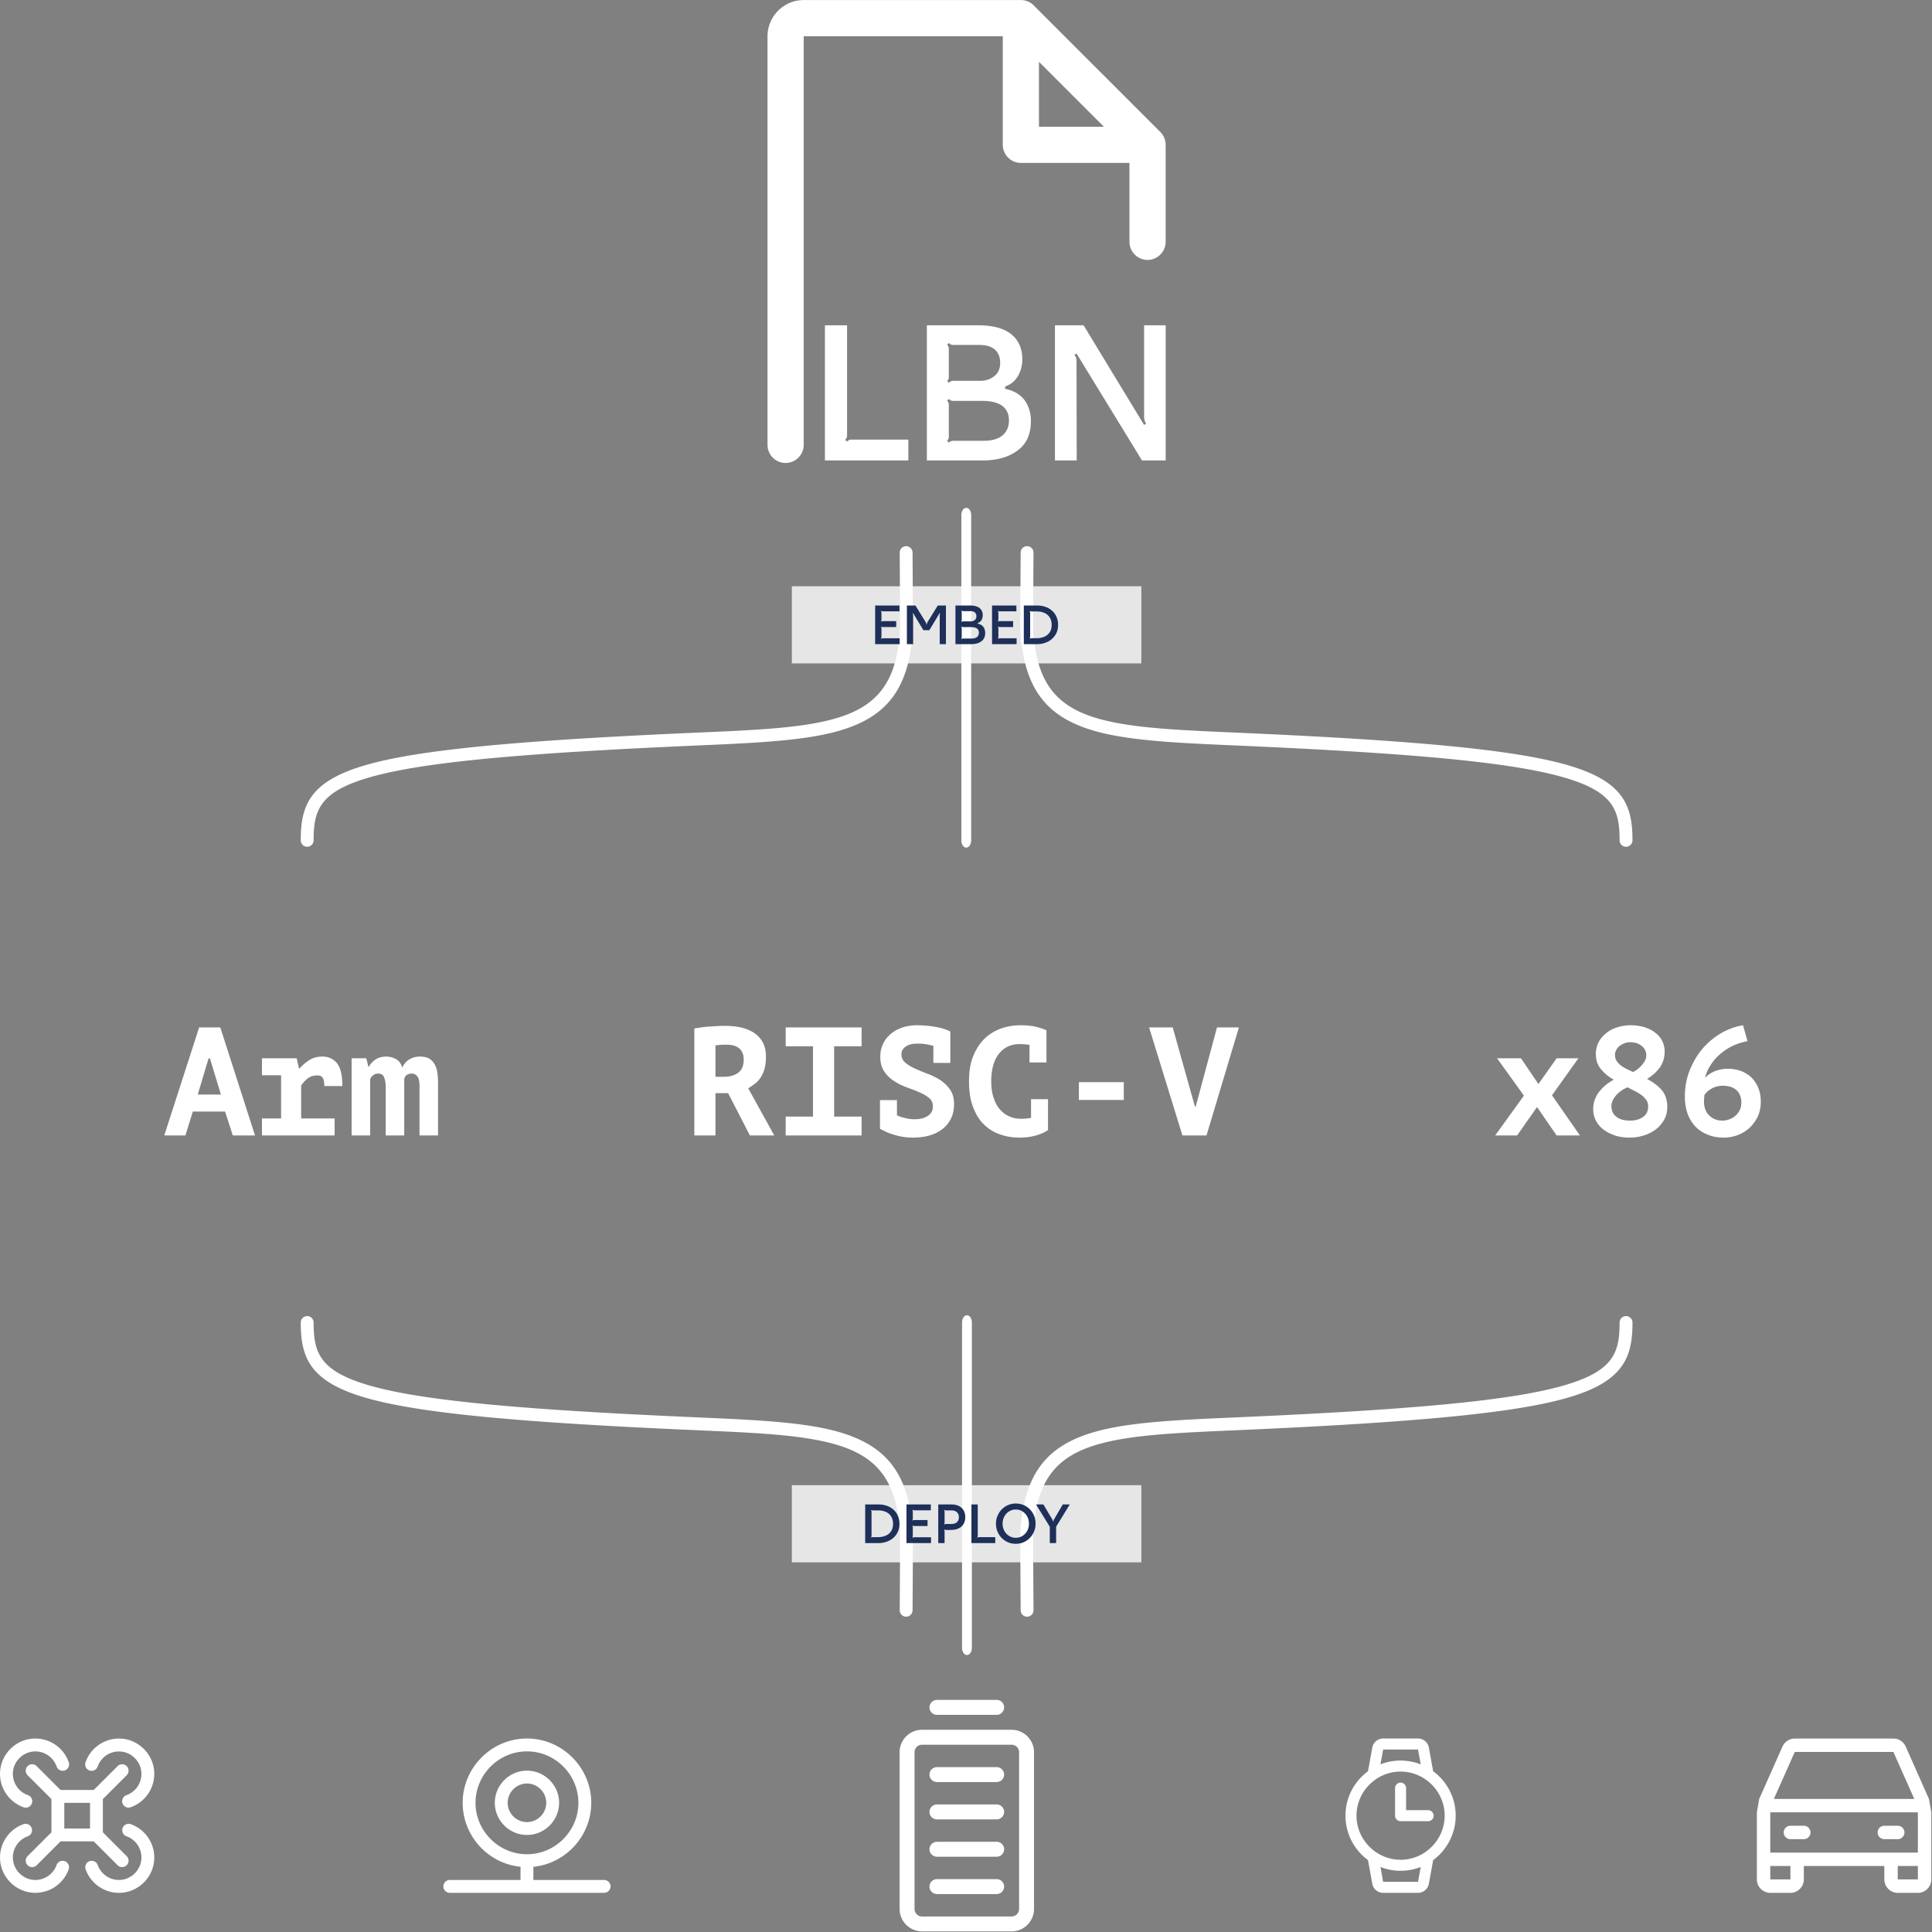 <svg xmlns="http://www.w3.org/2000/svg" xmlns:xlink="http://www.w3.org/1999/xlink" xml:space="preserve" fill-rule="evenodd" stroke-linecap="round" stroke-linejoin="round" stroke-miterlimit="1.5" clip-rule="evenodd" viewBox="0 0 626 626"><rect x="0" y="0" width="626" height="626" fill="#808080" stroke="none"/><defs><path id="reuse-0" fill="none" stroke="#fff" d="M507.323 571.729h39.985"/></defs><path fill="none" d="M0-.004h625.81v625.81H0z"/><path fill="#fff" fill-rule="nonzero" d="M267.287 105.398h7.175v35.752c0 .494-.185.927-.618 1.36l.618.557c.433-.433.866-.619 1.299-.619h18.556v6.743h-27.03zM300.318 105.398h16.515c4.762 0 8.35.928 10.762 2.845s3.65 4.64 3.65 8.165q0 3.062-1.485 5.567c-1.051 1.67-2.412 2.721-4.082 3.216v.804c2.721.557 4.824 1.732 6.247 3.588 1.36 1.917 2.103 4.144 2.103 6.804 0 4.268-1.423 7.484-4.33 9.587-2.907 2.165-6.68 3.217-11.319 3.217h-18.061zm7.113 37.978q.836-.556 1.299-.556h10.082c2.66 0 4.7-.619 6.062-1.794 1.36-1.175 2.04-2.784 2.04-4.887 0-1.979-.741-3.525-2.164-4.639-1.423-1.051-3.65-1.608-6.557-1.608h-9.463c-.371 0-.804-.186-1.3-.618l-.556.556c.371.371.557.804.557 1.361v10.33q0 .741-.557 1.299zm0-19.36c.495-.433.928-.619 1.299-.619h8.783c1.856 0 3.402-.494 4.701-1.546q1.856-1.485 1.856-4.268c0-1.856-.557-3.278-1.732-4.33-1.176-.99-2.846-1.484-4.949-1.484h-8.66c-.37 0-.803-.186-1.298-.619l-.557.557c.371.371.557.804.557 1.36v9.093c0 .31-.062.557-.124.743s-.247.37-.433.556zM341.822 105.398h9.278l19.608 32.288.68-.433c-.247-.31-.433-.68-.495-.99-.123-.31-.185-.804-.185-1.423v-29.442h6.99v43.793h-7.67l-21.217-34.639-.68.433a4 4 0 0 1 .557.99c.062.31.123.804.123 1.423l.062 31.793h-7.051z"/><path fill="#fff" fill-rule="nonzero" d="M377.691 46.924v31.43c0 3.214-2.644 5.864-5.864 5.864s-5.863-2.65-5.863-5.864V52.788H330.78c-3.219 0-5.864-2.645-5.864-5.864V11.741h-64.502v132.406c0 3.22-2.645 5.864-5.864 5.864-3.22 0-5.864-2.645-5.864-5.864V11.741c0-6.433 5.295-11.728 11.728-11.728h70.366c1.554 0 3.05.616 4.146 1.718l41.053 41.047a5.87 5.87 0 0 1 1.712 4.146m-41.047-5.864h21.028l-21.028-21.028zM72.928 360.151h-10.45l-2.4 7.75h-6.85l11.3-35h6.85l11.25 35h-7.2zm-8.85-5.5h7.5l-3.55-11.7h-.45zM84.878 362.401h6.2v-14h-6.2v-5.5h11.25l.75 3.3h.2c.95-1.1 2-2 3.2-2.75s2.6-1.1 4.2-1.1c2 0 3.55.75 4.75 2.2 1.15 1.45 1.7 3.9 1.7 7.35h-5.85c0-1.2-.15-2.1-.5-2.65s-.95-.8-1.7-.8c-1.35 0-2.4.35-3.2 1-.85.65-1.55 1.45-2.1 2.3v10.65h10.85v5.5h-23.55zM124.978 367.901v-15.3c0-1-.05-1.8-.2-2.45-.15-.6-.3-1.1-.5-1.45-.25-.35-.5-.55-.8-.7-.35-.1-.65-.15-1-.15-.55 0-1.1.2-1.55.55-.5.35-.85.85-1 1.4v18.1h-6v-25h4.75l.7 2.75h.15c.5-.95 1.25-1.75 2.2-2.4.95-.6 2.1-.9 3.4-.9 1.1 0 2.15.25 3.15.8s1.7 1.45 2.05 2.8c.5-1.15 1.25-2.05 2.3-2.7 1.05-.6 2.15-.9 3.35-.9.9 0 1.7.1 2.45.35.7.25 1.3.7 1.85 1.35s.95 1.5 1.25 2.55c.25 1.1.4 2.5.4 4.2v17.1h-6v-16c0-1.5-.25-2.55-.7-3.15q-.75-.9-1.8-.9c-.6 0-1.1.15-1.55.4-.45.3-.75.75-.9 1.4v18.25zM224.976 333.251c.75-.15 1.6-.25 2.5-.4.85-.1 1.75-.2 2.65-.25l2.55-.15c.85-.05 1.6-.05 2.3-.05 1.65 0 3.25.15 4.85.45 1.55.35 3 .9 4.25 1.65 1.2.75 2.25 1.8 3 3.1s1.1 2.9 1.1 4.85c0 1.45-.15 2.65-.4 3.7-.3 1.1-.7 2-1.2 2.8s-1.1 1.5-1.8 2.05c-.75.6-1.5 1.15-2.35 1.6l8.45 15.3h-7.9l-7.05-13.7h-4.1v13.7h-6.85zm10.5 5.25c-.7 0-1.4 0-2.05.05-.7.05-1.25.1-1.6.2v10.15h2.7c1.9 0 3.45-.45 4.65-1.3s1.8-2.3 1.8-4.3c0-1.5-.45-2.7-1.4-3.55s-2.3-1.25-4.1-1.25M254.576 361.801h8.85v-22.8h-8.85v-6.1h24.6v6.1h-8.9v22.8h8.9v6.1h-24.6zM285.126 356.451h5.5v4.95c.1.05.2.05.3.1.75.35 1.6.6 2.55.8.9.25 1.85.35 2.9.35 1.85 0 3.3-.4 4.35-1.15 1.05-.7 1.55-1.75 1.55-3 0-1.15-.4-2.05-1.25-2.75s-1.9-1.3-3.15-1.85-2.65-1.05-4.1-1.6c-1.5-.55-2.85-1.2-4.1-2.05-1.25-.8-2.3-1.8-3.15-3.05s-1.3-2.85-1.3-4.8c0-1.5.3-2.9.9-4.15.55-1.25 1.4-2.3 2.45-3.2q1.575-1.35 3.75-2.1c1.45-.5 3.1-.75 4.9-.75 2.05 0 4.05.2 6 .55s3.55.85 4.7 1.5v10.15h-5.5v-5.55c-.1 0-.2 0-.3-.05-.75-.2-1.5-.35-2.35-.5q-1.275-.15-2.55-.15c-1.6 0-2.85.3-3.75.95-.95.65-1.4 1.5-1.4 2.55 0 1.1.45 2 1.3 2.7s1.9 1.35 3.15 1.9 2.6 1.15 4.1 1.7c1.45.55 2.85 1.25 4.1 2.05 1.25.85 2.25 1.85 3.15 3.1.85 1.25 1.25 2.8 1.25 4.65 0 1.8-.35 3.4-1 4.7-.65 1.35-1.6 2.5-2.8 3.4-1.2.95-2.6 1.6-4.25 2.1-1.65.45-3.4.65-5.3.65-1.25 0-2.45-.1-3.5-.3q-1.65-.3-3-.75c-.95-.3-1.75-.6-2.45-.95s-1.25-.6-1.7-.85zM334.076 356.151h5.5v10q-1.575 1.125-4.05 1.8c-1.65.45-3.35.65-5.1.65-2.2 0-4.3-.3-6.25-1q-3-.975-5.25-3.15c-1.5-1.4-2.7-3.3-3.6-5.65q-1.35-3.45-1.35-8.4c0-3.45.5-6.3 1.55-8.65 1-2.3 2.3-4.15 3.9-5.6 1.6-1.4 3.4-2.4 5.35-3.05 1.95-.6 3.9-.9 5.8-.9 2 0 3.7.15 5.1.5 1.35.35 2.5.7 3.4 1.15v10.4h-5.5v-5.7c-1.05-.15-2.1-.25-3.2-.25-1.3 0-2.5.25-3.6.7-1.15.5-2.1 1.25-2.95 2.25q-1.275 1.5-1.95 3.75c-.45 1.55-.7 3.35-.7 5.4 0 1.8.2 3.45.65 4.9.45 1.5 1.05 2.8 1.9 3.85s1.85 1.9 3.05 2.45c1.2.6 2.55.9 4.1.9 1.1 0 2.15-.1 3.2-.3zM349.576 350.651h14.55v5.75h-14.55zM387.176 358.551h.25l6.9-25.65h7.1l-10.5 35h-7.8l-10.8-35h7.65zM493.773 355.001l-8.7-12.1h7.75l5.65 8.35 5.9-8.35h7.05l-8.55 12 9.05 13h-7.55l-6.35-9.2-6.45 9.2h-7.1zM516.223 359.351c0-1.15.2-2.25.6-3.2.35-.95.85-1.85 1.5-2.6q.9-1.125 2.1-2.1c.8-.6 1.6-1.15 2.45-1.6-1.65-.95-3.05-2.1-4.15-3.45q-1.65-1.95-1.65-4.95c0-1.3.3-2.5.85-3.65s1.35-2.1 2.4-2.95q1.5-1.275 3.6-1.95c1.4-.45 2.9-.7 4.55-.7 1.5 0 2.9.2 4.25.6 1.3.4 2.45.95 3.45 1.7s1.8 1.6 2.35 2.65.85 2.25.85 3.5c0 1.95-.5 3.7-1.5 5.15-1.05 1.45-2.45 2.75-4.2 3.8 2 1.05 3.6 2.25 4.8 3.65 1.15 1.4 1.75 3.2 1.75 5.4 0 1.5-.3 2.85-.95 4.05-.7 1.25-1.55 2.3-2.65 3.15s-2.4 1.55-3.85 2c-1.5.5-3.1.75-4.75.75s-3.2-.2-4.65-.65c-1.45-.5-2.7-1.1-3.75-1.9s-1.9-1.75-2.5-2.9-.9-2.4-.9-3.8m17.8-.85c0-.85-.2-1.55-.65-2.15s-.95-1.15-1.6-1.6-1.4-.9-2.15-1.3c-.8-.35-1.55-.75-2.3-1.15-1.65.75-2.95 1.7-3.85 2.8q-1.35 1.725-1.35 3.3c0 1.5.55 2.65 1.6 3.45 1.05.85 2.55 1.25 4.45 1.25q2.55 0 4.2-1.2c1.1-.75 1.65-1.9 1.65-3.4m-10.75-16.75c0 .8.2 1.45.55 2s.8 1.05 1.35 1.45c.55.45 1.15.8 1.85 1.15s1.4.65 2.1 1c.55-.25 1.05-.6 1.6-1q.75-.6 1.35-1.35c.4-.45.75-.95 1-1.5.25-.5.35-1 .35-1.55 0-.7-.15-1.3-.45-1.85-.3-.5-.7-.95-1.15-1.3-.5-.35-1.05-.65-1.65-.85-.6-.15-1.2-.25-1.85-.25-.75 0-1.4.1-2 .35-.65.25-1.15.55-1.6.9s-.8.8-1.05 1.3-.4 1-.4 1.5M570.523 357.051c0 1.65-.3 3.15-.9 4.55-.65 1.4-1.5 2.6-2.55 3.65s-2.35 1.85-3.8 2.45q-2.25.9-4.8.9c-1.75 0-3.35-.25-4.85-.85-1.55-.55-2.85-1.35-4-2.45s-2.05-2.5-2.7-4.15-1-3.6-1-5.8c0-3.3.6-6.3 1.75-9s2.6-5.05 4.4-7.05c1.8-1.95 3.8-3.55 6.05-4.8 2.25-1.2 4.45-1.95 6.65-2.3l1.45 5.15c-1.75.35-3.4.85-4.95 1.6s-2.9 1.7-4.1 2.75-2.2 2.25-3 3.55c-.85 1.3-1.4 2.65-1.7 4.05.65-.85 1.65-1.55 3-2.15a11.5 11.5 0 0 1 4.4-.85c1.5 0 2.9.25 4.2.7 1.3.5 2.45 1.2 3.4 2.1.9.95 1.7 2.05 2.25 3.4s.8 2.85.8 4.55m-6.3.25c0-1.8-.55-3.15-1.6-4.1-1.1-.95-2.55-1.4-4.4-1.4q-2.025 0-3.6.9c-1.05.6-1.85 1.3-2.35 2.1-.05.35-.1.75-.1 1.2-.05.45-.05.85-.05 1.1 0 .8.15 1.55.4 2.3s.65 1.4 1.2 1.9c.5.55 1.1 1 1.85 1.3.75.35 1.6.5 2.55.5q1.125 0 2.25-.45c.75-.25 1.4-.65 1.95-1.15s1.05-1.1 1.4-1.85c.35-.7.5-1.5.5-2.35"/><use xlink:href="#reuse-0" stroke-width="1.78" transform="matrix(0 -2.636 1.788 0 -709.166 1609.6)"/><path fill="#fff" d="M291.519 179.053a2.08 2.08 0 0 1 2.077-2.084c1.15 0 2.087.933 2.087 2.084 0 .471.126 16.506.107 25.218-.01 3.202-1.112 8.621-1.17 8.905-2.657 12.685-9.565 19.381-21.14 23.125-10.936 3.533-26.25 4.324-46.327 5.195-58.772 2.547-90.511 5.485-107.554 10.422-7.952 2.306-12.541 4.96-15.072 8.36-2.474 3.313-2.909 7.27-2.909 12a2.087 2.087 0 0 1-4.174 0c0-5.734.744-10.476 3.74-14.49 2.927-3.921 8.086-7.214 17.255-9.871 17.198-4.983 49.227-8.012 108.54-10.584 19.584-.848 34.55-1.549 45.217-4.997 10.028-3.245 16.048-9.021 18.347-20.01.049-.259 1.073-5.165 1.082-8.064.02-8.709-.106-24.738-.106-25.209M330.71 179.053c0-1.151.937-2.084 2.087-2.084a2.08 2.08 0 0 1 2.077 2.084c0 .471-.126 16.5-.106 25.21.01 2.898 1.033 7.804 1.082 8.062 2.3 10.99 8.318 16.766 18.347 20.01 10.667 3.45 25.633 4.15 45.217 4.998 59.313 2.572 91.342 5.6 108.54 10.584 9.168 2.657 14.328 5.95 17.255 9.872 2.995 4.013 3.74 8.755 3.74 14.489a2.087 2.087 0 0 1-4.174 0c0-4.73-.435-8.687-2.909-12-2.531-3.4-7.12-6.054-15.072-8.36-17.043-4.937-48.782-7.875-107.554-10.422-20.077-.87-35.39-1.662-46.328-5.195-11.575-3.744-18.483-10.44-21.14-23.125-.058-.284-1.159-5.703-1.169-8.905-.019-8.712.107-24.747.107-25.218"/><path fill="#fff" fill-opacity=".8" d="M256.571 189.956h113.246v25H256.571z"/><path fill="#1e3059" fill-rule="nonzero" d="M283.558 196.193h7.887v1.893h-5.464c-.124 0-.248-.053-.372-.177l-.159.177q.16.132.16.371v2.423a.5.5 0 0 1-.16.371l.16.16a.5.5 0 0 1 .37-.16h4.404v1.928h-4.403a.57.57 0 0 1-.372-.16l-.159.142c.053.07.106.124.124.177a.7.7 0 0 1 .035.212v2.9q0 .24-.159.372l.16.177c.123-.124.247-.177.37-.177h5.536v1.892h-7.958zM293.853 196.193h2.759l3.36 5.447c.088.16.123.354.123.601h.248c0-.247.053-.442.141-.6l3.378-5.448h2.635v12.52h-2.016v-9.319a.97.97 0 0 1 .16-.566l-.195-.123-3.325 5.482h-1.928l-3.306-5.482-.177.123a.97.97 0 0 1 .159.566v9.32h-2.016zM309.58 196.193h4.72c1.363 0 2.388.266 3.078.814s1.043 1.326 1.043 2.334q0 .876-.424 1.592c-.3.477-.69.778-1.167.92v.23c.778.158 1.38.494 1.786 1.025.389.548.601 1.185.601 1.945 0 1.22-.407 2.14-1.238 2.741-.831.62-1.91.92-3.236.92h-5.164zm2.033 10.859q.239-.16.371-.16h2.883c.76 0 1.344-.176 1.733-.512s.583-.796.583-1.397c0-.566-.212-1.008-.619-1.327-.406-.3-1.043-.46-1.874-.46h-2.706c-.106 0-.23-.053-.371-.176l-.16.159a.52.52 0 0 1 .16.389v2.953a.5.5 0 0 1-.16.371zm0-5.536c.141-.123.265-.176.371-.176h2.511c.53 0 .973-.142 1.344-.443q.53-.424.53-1.22c0-.53-.158-.937-.494-1.238-.336-.283-.814-.424-1.415-.424h-2.476c-.106 0-.23-.053-.371-.177l-.16.16a.52.52 0 0 1 .16.388v2.6a.7.7 0 0 1-.035.212c-.018.053-.071.106-.124.16zM321.44 196.193h7.887v1.893h-5.464c-.124 0-.248-.053-.371-.177l-.16.177q.16.132.16.371v2.423a.5.5 0 0 1-.16.371l.16.16a.5.5 0 0 1 .371-.16h4.403v1.928h-4.403a.57.57 0 0 1-.371-.16l-.16.142c.054.07.107.124.124.177a.7.7 0 0 1 .036.212v2.9q0 .24-.16.372l.16.177c.123-.124.247-.177.371-.177h5.535v1.892h-7.958zM331.735 196.193h4.28c1.308 0 2.475.266 3.519.76 1.025.531 1.839 1.256 2.423 2.211.583.955.884 2.052.884 3.307 0 1.238-.3 2.335-.902 3.272a6.03 6.03 0 0 1-2.458 2.193c-1.044.513-2.193.778-3.466.778h-4.28zm2.051 10.752a.5.5 0 0 1 .372-.159h1.75c.902 0 1.716-.159 2.44-.46a3.85 3.85 0 0 0 1.752-1.432c.442-.637.654-1.45.654-2.423 0-1.008-.23-1.821-.672-2.475a3.85 3.85 0 0 0-1.75-1.433c-.726-.3-1.522-.442-2.37-.442h-1.804a.5.5 0 0 1-.372-.16l-.159.16q.16.16.16.371v7.923a.5.5 0 0 1-.16.371z"/><use xlink:href="#reuse-0" stroke-width="1.78" transform="matrix(0 2.636 -1.788 0 1335.562 -908.798)"/><path fill="#fff" d="M334.876 521.75a2.08 2.08 0 0 1-2.077 2.084 2.087 2.087 0 0 1-2.087-2.084c0-.471-.125-16.506-.106-25.218.01-3.202 1.111-8.621 1.169-8.905 2.657-12.685 9.565-19.381 21.14-23.125 10.937-3.533 26.25-4.324 46.328-5.195 58.772-2.547 90.51-5.485 107.554-10.422 7.951-2.306 12.54-4.96 15.072-8.36 2.473-3.313 2.908-7.27 2.908-12a2.087 2.087 0 0 1 4.174 0c0 5.734-.744 10.476-3.74 14.49-2.927 3.921-8.086 7.214-17.255 9.871-17.198 4.983-49.226 8.012-108.54 10.584-19.584.848-34.55 1.549-45.216 4.997-10.029 3.245-16.048 9.021-18.348 20.01-.048.259-1.072 5.165-1.082 8.064-.02 8.709.106 24.738.106 25.209M295.686 521.75a2.087 2.087 0 0 1-2.087 2.084 2.08 2.08 0 0 1-2.077-2.084c0-.471.125-16.5.106-25.21-.01-2.898-1.034-7.804-1.082-8.062-2.3-10.99-8.319-16.766-18.348-20.01-10.666-3.45-25.632-4.15-45.216-4.998-59.314-2.572-91.342-5.6-108.54-10.584-9.169-2.657-14.328-5.95-17.256-9.872-2.995-4.013-3.739-8.755-3.739-14.489a2.087 2.087 0 0 1 4.174 0c0 4.73.435 8.687 2.908 12 2.531 3.4 7.12 6.054 15.072 8.36 17.044 4.937 48.782 7.875 107.554 10.422 20.077.87 35.391 1.662 46.328 5.195 11.575 3.744 18.483 10.44 21.14 23.125.058.284 1.16 5.703 1.17 8.905.018 8.712-.107 24.747-.107 25.218"/><path fill="#fff" fill-opacity=".8" d="M256.571 481.227h113.246v25H256.571z"/><path fill="#1e3059" fill-rule="nonzero" d="M280.337 487.464h4.28c1.308 0 2.475.266 3.519.76 1.025.531 1.839 1.256 2.423 2.211.583.955.884 2.052.884 3.307 0 1.238-.3 2.335-.902 3.272a6.03 6.03 0 0 1-2.458 2.193c-1.044.513-2.193.778-3.466.778h-4.28zm2.051 10.752a.5.5 0 0 1 .372-.159h1.75c.902 0 1.716-.159 2.44-.46a3.85 3.85 0 0 0 1.752-1.432c.442-.637.654-1.45.654-2.423 0-1.008-.23-1.821-.672-2.475a3.85 3.85 0 0 0-1.75-1.433c-.726-.3-1.522-.442-2.37-.442h-1.804a.5.5 0 0 1-.372-.16l-.159.16q.16.16.16.371v7.923a.5.5 0 0 1-.16.371zM293.714 487.464h7.887v1.893h-5.464c-.124 0-.248-.053-.372-.177l-.159.177q.16.132.16.371v2.423a.5.5 0 0 1-.16.371l.16.16a.5.5 0 0 1 .37-.16h4.404v1.928h-4.403a.57.57 0 0 1-.372-.16l-.159.142c.053.07.106.124.124.177a.7.7 0 0 1 .035.212v2.9q0 .24-.159.372l.16.177c.123-.124.247-.177.37-.177h5.536v1.892h-7.958zM304.009 487.464h4.209c1.432 0 2.564.372 3.36 1.115.795.76 1.184 1.75 1.184 3.006 0 .813-.176 1.538-.53 2.157a3.54 3.54 0 0 1-1.556 1.45c-.69.354-1.504.531-2.458.531h-1.787c-.159 0-.283-.053-.371-.177l-.16.16a.52.52 0 0 1 .16.388v3.89h-2.051zm2.051 6.508c.124-.124.248-.177.371-.177h1.787c.795 0 1.397-.194 1.839-.583.424-.39.636-.92.636-1.61s-.212-1.22-.636-1.626c-.442-.39-1.044-.584-1.84-.584h-1.786c-.123 0-.247-.053-.371-.177l-.16.16q.16.159.16.37v3.68a.52.52 0 0 1-.16.388zM314.758 487.464h2.052v10.222a.53.53 0 0 1-.177.389l.177.16c.123-.125.247-.178.37-.178h5.306v1.928h-7.728zM329.148 500.215c-1.202 0-2.299-.283-3.272-.867a6.34 6.34 0 0 1-2.316-2.37q-.849-1.485-.849-3.289c0-1.167.283-2.246.849-3.254a6.3 6.3 0 0 1 2.334-2.387 6.24 6.24 0 0 1 3.254-.884c1.185 0 2.281.3 3.254.866a6.5 6.5 0 0 1 2.317 2.37 6.8 6.8 0 0 1 .83 3.29 6.54 6.54 0 0 1-.848 3.27 6.3 6.3 0 0 1-2.299 2.37c-.973.602-2.07.885-3.254.885m-4.297-6.526c0 .85.194 1.627.566 2.317a4.27 4.27 0 0 0 1.556 1.662c.654.407 1.38.602 2.175.602.796 0 1.503-.213 2.158-.62.654-.406 1.149-.954 1.538-1.644.371-.69.548-1.468.548-2.317 0-.83-.194-1.609-.566-2.316a4.35 4.35 0 0 0-1.538-1.663 3.95 3.95 0 0 0-2.14-.6c-.796 0-1.52.194-2.175.6a4.4 4.4 0 0 0-1.556 1.663 4.9 4.9 0 0 0-.566 2.316M340.15 494.697l-4.456-7.233h2.387l2.936 4.952c.07.124.106.283.106.495h.23c0-.194.035-.353.106-.495l2.9-4.952h2.264l-4.421 7.216v5.305h-2.052z"/><path fill="#fff" fill-rule="nonzero" d="M41.05 572.259a2.083 2.083 0 0 0-2.948 0l-7.72 7.722H19.61l-7.72-7.722c-.39-.391-.92-.61-1.473-.61-1.143 0-2.084.94-2.084 2.083 0 .553.22 1.083.61 1.474l7.723 7.72v10.773l-7.723 7.72c-.39.39-.61.92-.61 1.473 0 1.144.94 2.084 2.084 2.084.552 0 1.083-.22 1.474-.61l7.72-7.722h10.773l7.72 7.722c.39.39.92.61 1.473.61 1.143 0 2.084-.94 2.084-2.084 0-.552-.22-1.082-.61-1.473l-7.722-7.72v-10.773l7.722-7.72a2.083 2.083 0 0 0 0-2.947m-20.22 11.888h8.332v8.331H20.83zm6.902-13.193a11.48 11.48 0 0 1 10.8-7.633c6.284 0 11.455 5.171 11.455 11.456 0 4.841-3.069 9.183-7.633 10.799-.222.084-.457.13-.695.133a2.093 2.093 0 0 1-2.082-2.083c0-.88.558-1.67 1.387-1.963a7.3 7.3 0 0 0 4.857-6.872c0-4-3.291-7.29-7.29-7.29a7.3 7.3 0 0 0-6.872 4.857 2.09 2.09 0 0 1-1.976 1.422 2.093 2.093 0 0 1-2.083-2.083c0-.25.045-.496.132-.73zm22.258 30.897v.005c0 6.285-5.17 11.456-11.455 11.456-4.845 0-9.19-3.073-10.803-7.642a2.1 2.1 0 0 1-.107-.66c0-1.143.94-2.083 2.083-2.083.867 0 1.647.541 1.95 1.353a7.3 7.3 0 0 0 6.873 4.857c3.999 0 7.29-3.29 7.29-7.29a7.3 7.3 0 0 0-4.857-6.872 2.09 2.09 0 0 1-1.354-1.951c0-1.143.94-2.083 2.083-2.083.225 0 .448.036.661.108a11.5 11.5 0 0 1 7.636 10.802m-27.73 3.82a11.48 11.48 0 0 1-10.8 7.633c-6.284 0-11.455-5.172-11.455-11.456 0-4.842 3.069-9.184 7.633-10.8a2.1 2.1 0 0 1 .66-.107c1.143 0 2.084.94 2.084 2.083 0 .867-.542 1.647-1.354 1.95a7.3 7.3 0 0 0-4.856 6.873c0 4 3.29 7.29 7.29 7.29a7.3 7.3 0 0 0 6.871-4.857 2.09 2.09 0 0 1 1.951-1.353c1.143 0 2.083.94 2.083 2.083 0 .224-.036.447-.107.66M.002 574.773v-.006c0-6.284 5.17-11.456 11.455-11.456 4.845 0 9.19 3.074 10.803 7.642.087.234.132.48.132.73 0 1.142-.94 2.083-2.083 2.083a2.09 2.09 0 0 1-1.976-1.422 7.3 7.3 0 0 0-6.871-4.857c-4 0-7.29 3.29-7.29 7.29a7.3 7.3 0 0 0 4.856 6.872 2.09 2.09 0 0 1 1.426 1.976c0 1.143-.94 2.083-2.083 2.083h-.038c-.237 0-.472-.04-.695-.12a11.5 11.5 0 0 1-7.636-10.815M181.16 584.14c0-5.714-4.702-10.417-10.416-10.417s-10.417 4.703-10.417 10.417 4.702 10.417 10.417 10.417 10.416-4.703 10.416-10.417m-16.666 0c0-3.429 2.821-6.25 6.25-6.25s6.25 2.821 6.25 6.25-2.822 6.25-6.25 6.25-6.25-2.821-6.25-6.25m31.25 25h-22.917v-4.27c10.592-1.065 18.75-10.085 18.75-20.73 0-11.429-9.404-20.833-20.833-20.833-11.43 0-20.834 9.404-20.834 20.833 0 10.645 8.159 19.665 18.75 20.73v4.27h-22.916c-1.143 0-2.084.94-2.084 2.083s.94 2.084 2.084 2.084h50c1.143 0 2.083-.94 2.083-2.084 0-1.143-.94-2.083-2.083-2.083m-41.667-25c0-9.143 7.524-16.667 16.667-16.667s16.666 7.524 16.666 16.667-7.523 16.667-16.666 16.667c-9.14-.01-16.657-7.528-16.667-16.667M471.669 588.308a17.86 17.86 0 0 0-7.3-14.39l-1.392-7.675a3.58 3.58 0 0 0-3.514-2.935H448.16a3.58 3.58 0 0 0-3.514 2.935l-1.392 7.674a17.85 17.85 0 0 0-7.3 14.39 17.85 17.85 0 0 0 7.3 14.391l1.392 7.675a3.58 3.58 0 0 0 3.514 2.935h11.303a3.58 3.58 0 0 0 3.514-2.935l1.393-7.675a17.86 17.86 0 0 0 7.299-14.39m-23.51-21.429h11.304l.873 4.81a17.8 17.8 0 0 0-13.049 0zm-8.633 21.429c0-7.837 6.449-14.286 14.286-14.286s14.285 6.45 14.285 14.286c0 7.837-6.449 14.286-14.285 14.286-7.834-.009-14.278-6.452-14.286-14.286m19.937 21.428H448.16l-.873-4.81a17.8 17.8 0 0 0 13.05 0zm-7.437-21.428v-8.929c0-.98.806-1.785 1.786-1.785s1.785.806 1.785 1.785v7.143h7.143c.98 0 1.786.806 1.786 1.786s-.806 1.786-1.786 1.786h-8.928c-.98 0-1.786-.806-1.786-1.786"/><g transform="rotate(-90 458.646 167.16)scale(2.344)"><clipPath id="a"><path d="M0 0h32v19H0z"/></clipPath><g clip-path="url(#a)"><path fill="#fff" fill-rule="nonzero" d="M24.775 0H3.096A3.11 3.11 0 0 0 0 3.097v12.387c0 1.699 1.398 3.097 3.097 3.097h21.678c1.699 0 3.096-1.398 3.096-3.097V3.097c0-1.7-1.397-3.097-3.096-3.097m1.032 15.484c0 .566-.466 1.032-1.032 1.032H3.096a1.037 1.037 0 0 1-1.032-1.032V3.097c0-.567.465-1.033 1.032-1.033h21.678c.566 0 1.032.466 1.032 1.033zM22.71 5.16v8.258c0 .567-.466 1.032-1.032 1.032a1.037 1.037 0 0 1-1.033-1.032V5.161c0-.567.466-1.032 1.033-1.032.566 0 1.032.465 1.032 1.032m-5.161 0v8.258c0 .567-.466 1.032-1.033 1.032a1.037 1.037 0 0 1-1.032-1.032V5.161c0-.567.466-1.032 1.032-1.032s1.033.465 1.033 1.032m-5.162 0v8.258c0 .567-.465 1.032-1.032 1.032a1.037 1.037 0 0 1-1.032-1.032V5.161c0-.567.465-1.032 1.032-1.032s1.032.465 1.032 1.032m-5.16 0v8.258c0 .567-.466 1.032-1.033 1.032a1.037 1.037 0 0 1-1.032-1.032V5.161c0-.567.465-1.032 1.032-1.032s1.032.465 1.032 1.032m24.773 0v8.258c0 .567-.465 1.032-1.032 1.032a1.037 1.037 0 0 1-1.032-1.032V5.161c0-.567.465-1.032 1.032-1.032S32 4.594 32 5.16"/></g></g><path fill="#fff" fill-rule="nonzero" d="m625.774 587.225-.761-4.348-7.55-16.983a4.36 4.36 0 0 0-3.972-2.582h-31.956a4.36 4.36 0 0 0-3.973 2.582l-7.55 16.983-.76 4.348v21.74c0 2.384 1.963 4.347 4.348 4.347h6.522c2.385 0 4.347-1.963 4.347-4.348v-4.348h26.087v4.348c0 2.385 1.963 4.348 4.348 4.348h6.522c2.385 0 4.348-1.963 4.348-4.348zm-44.24-19.565h31.957l6.764 15.217H574.77zm-1.412 41.304H573.6v-4.348h6.522zm34.782 0v-4.348h6.522v4.348zm6.522-8.695H573.6v-13.044h47.826zm-43.478-6.522c0-1.193.98-2.174 2.174-2.174h4.347c1.193 0 2.174.981 2.174 2.174a2.184 2.184 0 0 1-2.174 2.174h-4.347a2.184 2.184 0 0 1-2.174-2.174m30.434 0c0-1.193.982-2.174 2.174-2.174h4.348c1.193 0 2.174.981 2.174 2.174a2.184 2.184 0 0 1-2.174 2.174h-4.348a2.184 2.184 0 0 1-2.174-2.174"/></svg>